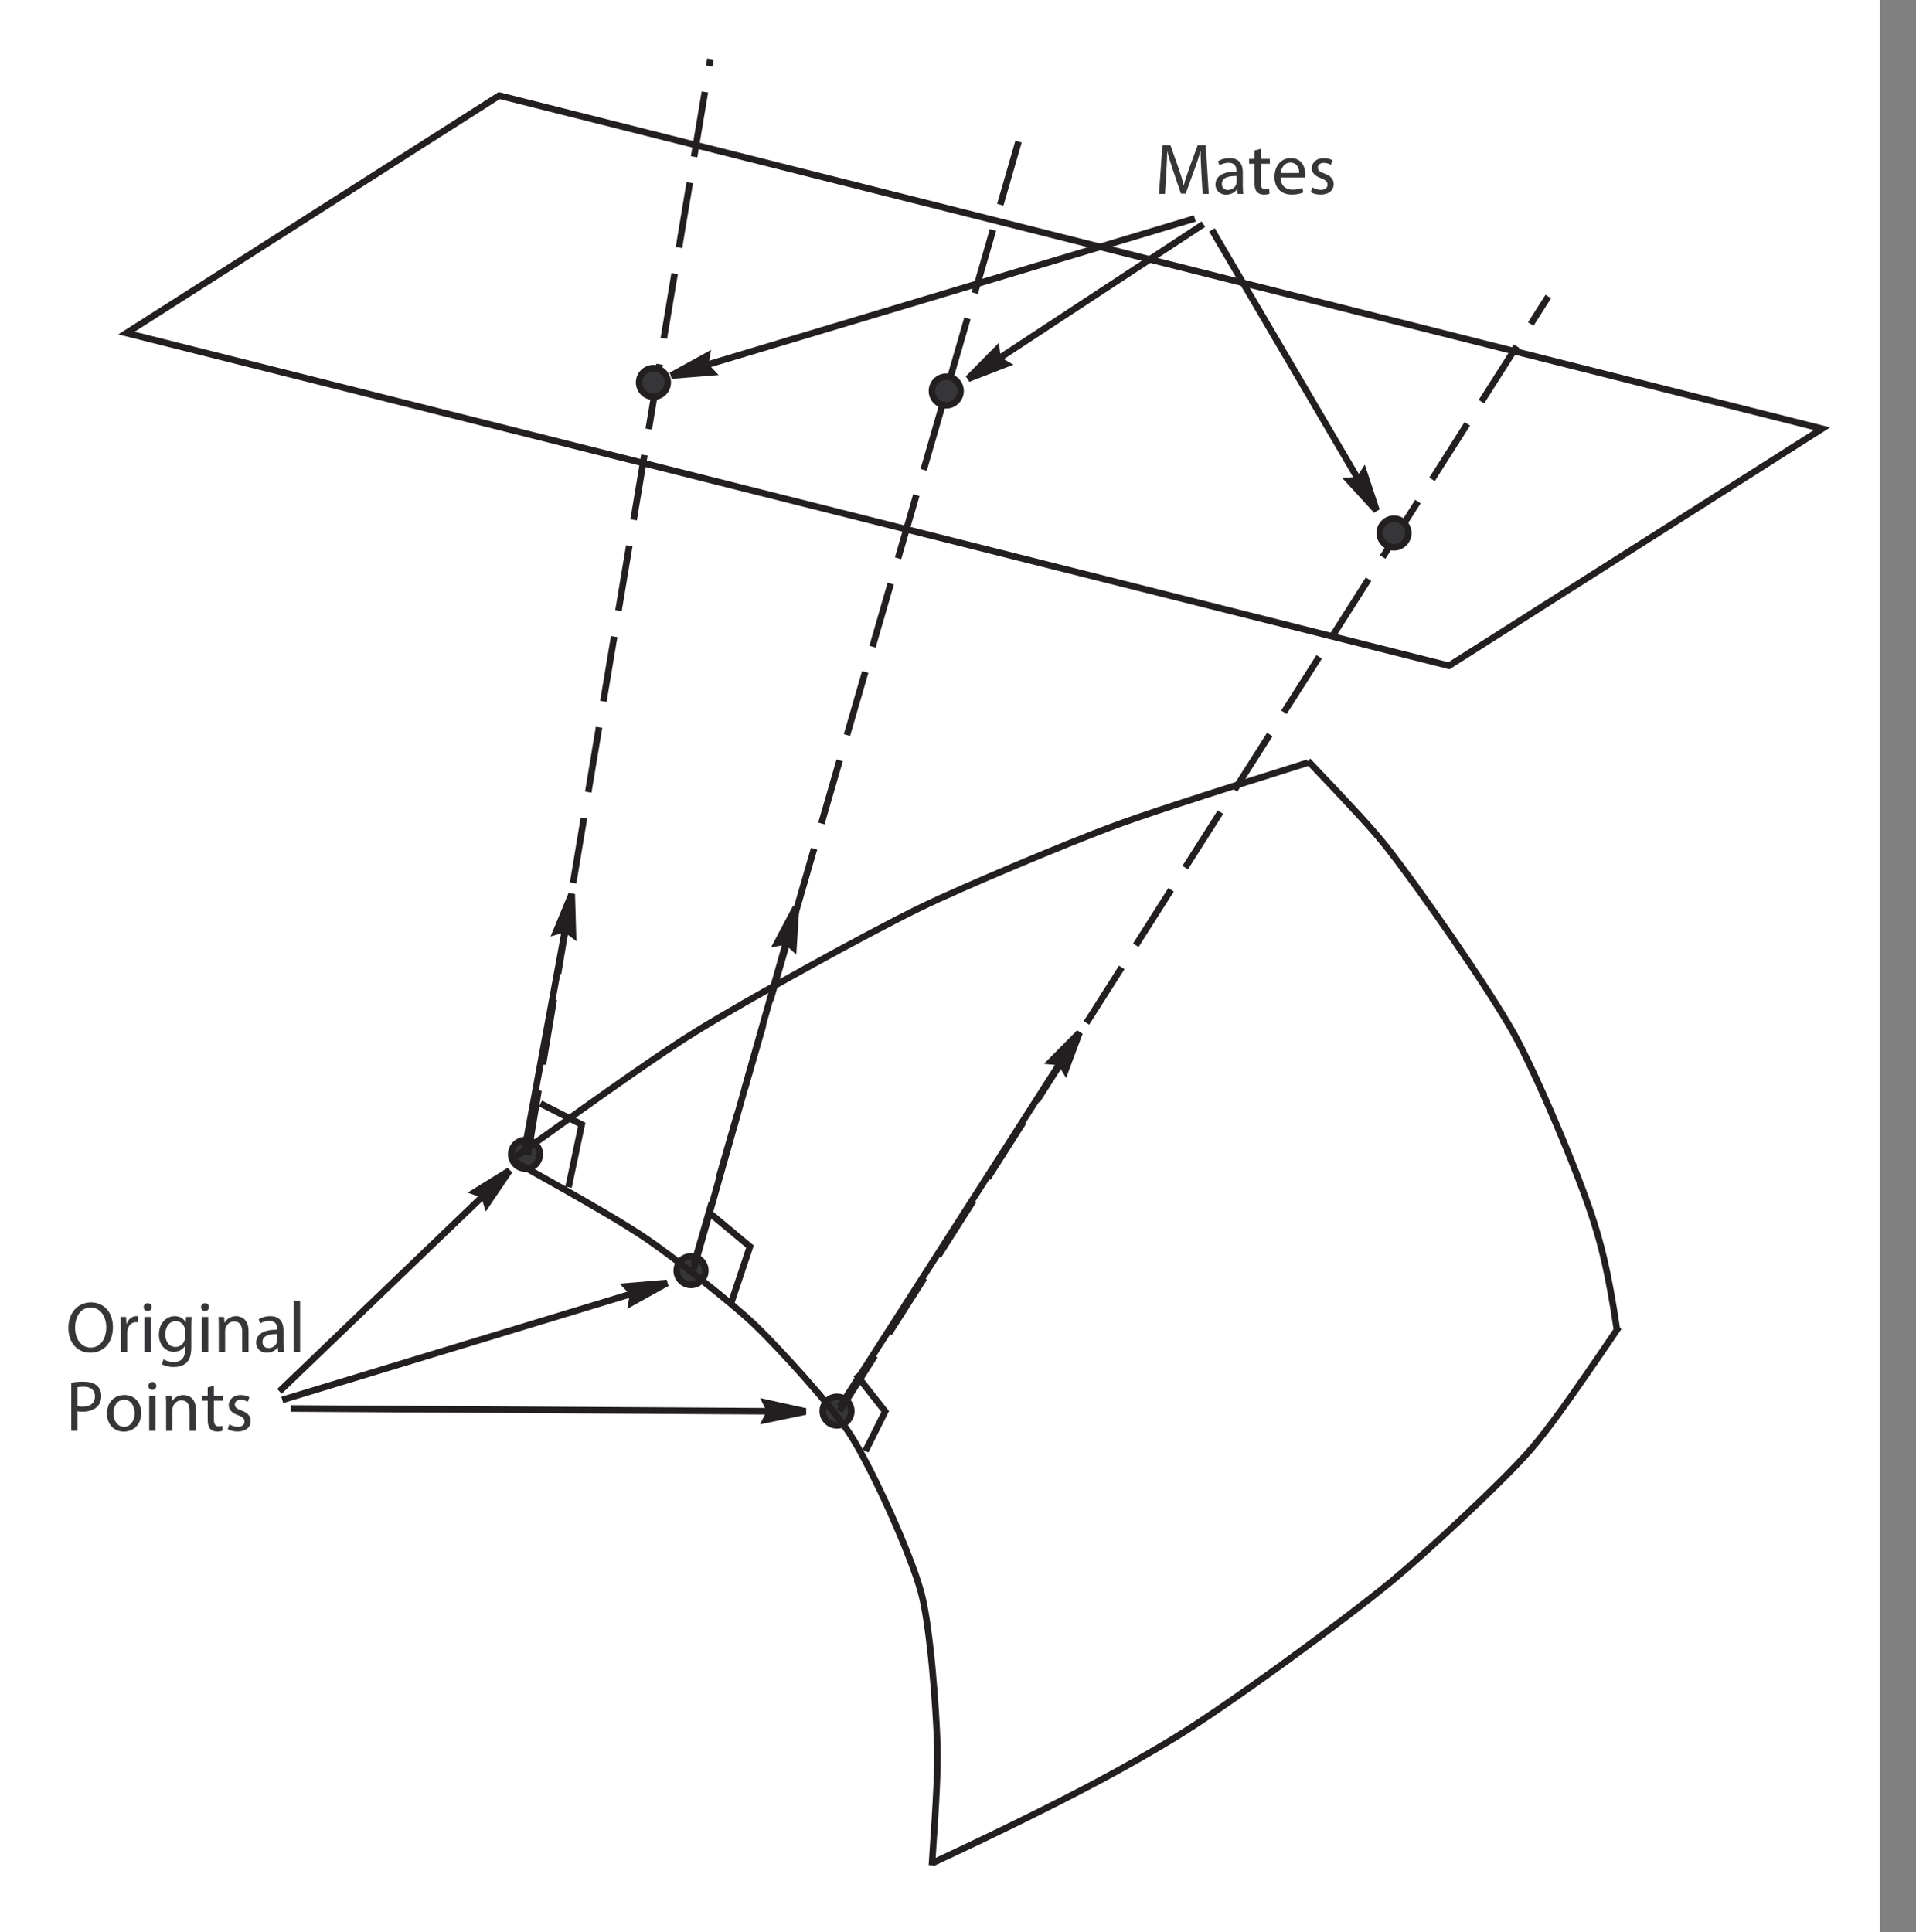 <?xml version="1.0" encoding="utf-8"?>
<!-- Generator: Adobe Illustrator 14.0.0, SVG Export Plug-In . SVG Version: 6.00 Build 43363)  -->

<svg version="1.1" id="Layer_1" xmlns="http://www.w3.org/2000/svg" xmlns:xlink="http://www.w3.org/1999/xlink" x="0px" y="0px"
	 width="291.5px" height="294px" viewBox="0 0 291.5 294" enable-background="new 0 0 291.5 294" xml:space="preserve">
<rect x="0" y="0" width="291.5" height="294" fill="#808080" stroke="none"/>
<g>
	<rect fill="#FFFFFF" width="286" height="294"/>
	<polygon fill="none" stroke="#231F20" stroke-miterlimit="10" points="75.953,14.539 277.212,65.23 220.446,101.294 19.239,50.675 
		75.953,14.539 	"/>
	<path fill-rule="evenodd" clip-rule="evenodd" fill="#363639" stroke="#231F20" stroke-miterlimit="10" d="M82.126,175.62
		L82.126,175.62c0-1.2-0.974-2.174-2.173-2.174c-1.2,0-2.174,0.974-2.174,2.174s0.974,2.174,2.174,2.174
		C81.153,177.794,82.126,176.82,82.126,175.62L82.126,175.62z"/>
	<path fill-rule="evenodd" clip-rule="evenodd" fill="#363639" stroke="#231F20" stroke-miterlimit="10" d="M107.307,193.328
		L107.307,193.328c0-1.2-0.974-2.174-2.174-2.174c-1.2,0-2.173,0.974-2.173,2.174c0,1.199,0.974,2.174,2.173,2.174
		C106.333,195.502,107.307,194.527,107.307,193.328L107.307,193.328z"/>
	<path fill-rule="evenodd" clip-rule="evenodd" fill="#363639" stroke="#231F20" stroke-miterlimit="10" d="M129.517,214.698
		L129.517,214.698c0-1.2-0.974-2.174-2.174-2.174c-1.2,0-2.173,0.974-2.173,2.174c0,1.199,0.974,2.173,2.173,2.173
		C128.543,216.871,129.517,215.897,129.517,214.698L129.517,214.698z"/>
	<path fill="none" stroke="#231F20" stroke-miterlimit="10" stroke-dasharray="10,4" d="M80.296,175.762L108.074,8.98
		 M105.524,192.534L155.255,20.52 M127.734,214.704l107.82-169.589"/>
	<line fill="none" stroke="#231F20" stroke-miterlimit="10" x1="79.794" y1="175.078" x2="86.994" y2="135.959"/>
	<polygon fill="#231F20" points="86.994,135.959 86.502,135.869 83.76,142.481 85.908,141.86 87.694,143.206 87.486,136.049 	"/>
	<line fill="none" stroke="#231F20" stroke-miterlimit="10" x1="105.524" y1="193.128" x2="121.126" y2="137.963"/>
	<polygon fill="#231F20" points="121.126,137.963 120.645,137.827 117.296,144.154 119.493,143.736 121.146,145.243 
		121.607,138.099 	"/>
	<line fill="none" stroke="#231F20" stroke-miterlimit="10" x1="127.734" y1="214.108" x2="164.285" y2="157.037"/>
	<polygon fill="#231F20" points="164.285,157.037 163.864,156.768 158.825,161.854 161.049,162.09 162.194,164.011 164.706,157.307 
			"/>
	<polyline fill="none" stroke="#231F20" stroke-miterlimit="10" points="130.226,209.105 134.674,214.757 131.663,220.78 	"/>
	<path fill-rule="evenodd" clip-rule="evenodd" fill="#363639" stroke="#231F20" stroke-miterlimit="10" d="M101.586,58.188
		L101.586,58.188c0-1.2-0.974-2.173-2.173-2.173s-2.174,0.974-2.174,2.173s0.974,2.173,2.174,2.173S101.586,59.388,101.586,58.188
		L101.586,58.188z"/>
	<path fill-rule="evenodd" clip-rule="evenodd" fill="#363639" stroke="#231F20" stroke-miterlimit="10" d="M146.137,59.488
		L146.137,59.488c0-1.2-0.974-2.173-2.174-2.173c-1.2,0-2.173,0.974-2.173,2.173c0,1.2,0.974,2.174,2.173,2.174
		C145.163,61.662,146.137,60.688,146.137,59.488L146.137,59.488z"/>
	<path fill-rule="evenodd" clip-rule="evenodd" fill="#363639" stroke="#231F20" stroke-miterlimit="10" d="M214.257,81.098
		L214.257,81.098c0-1.2-0.974-2.174-2.174-2.174s-2.174,0.974-2.174,2.174s0.974,2.173,2.174,2.173S214.257,82.298,214.257,81.098
		L214.257,81.098z"/>
	<line fill="none" stroke="#231F20" stroke-miterlimit="10" x1="102.055" y1="57.162" x2="181.778" y2="33.239"/>
	<polygon fill="#231F20" points="102.055,57.162 102.199,57.641 109.334,57.065 107.802,55.438 108.185,53.234 101.911,56.683 	"/>
	<line fill="none" stroke="#231F20" stroke-miterlimit="10" x1="147.225" y1="57.664" x2="183.081" y2="34.107"/>
	<polygon fill="#231F20" points="147.225,57.664 147.5,58.082 154.174,55.492 152.239,54.37 151.978,52.149 146.95,57.246 	"/>
	<line fill="none" stroke="#231F20" stroke-miterlimit="10" x1="209.46" y1="77.74" x2="184.386" y2="34.976"/>
	<polygon fill="#231F20" points="209.46,77.74 209.892,77.487 207.645,70.69 206.425,72.564 204.194,72.713 209.028,77.993 	"/>
	<line fill="none" stroke="#231F20" stroke-miterlimit="10" x1="42.514" y1="211.695" x2="77.568" y2="178.052"/>
	<polygon fill="#231F20" points="77.568,178.052 77.222,177.691 71.133,181.456 73.239,182.207 73.902,184.342 77.914,178.413 	"/>
	<line fill="none" stroke="#231F20" stroke-miterlimit="10" x1="42.943" y1="212.997" x2="101.549" y2="195.183"/>
	<polygon fill="#231F20" points="101.549,195.183 101.404,194.705 94.27,195.306 95.809,196.928 95.433,199.133 101.694,195.661 	
		"/>
	<line fill="none" stroke="#231F20" stroke-miterlimit="10" x1="44.253" y1="214.298" x2="122.628" y2="214.757"/>
	<polygon fill="#231F20" points="122.628,214.757 122.631,214.257 115.64,212.716 116.628,214.722 115.616,216.716 122.625,215.257 
			"/>
	<g>
		<path fill="#363639" d="M182.778,26.242c-0.055-1.034-0.121-2.277-0.11-3.202h-0.032c-0.253,0.869-0.562,1.793-0.936,2.816
			l-1.31,3.598h-0.726l-1.199-3.532c-0.353-1.045-0.649-2.002-0.858-2.882h-0.021c-0.022,0.924-0.077,2.167-0.144,3.278l-0.198,3.18
			h-0.913l0.518-7.415h1.221l1.266,3.586c0.308,0.913,0.561,1.728,0.748,2.498h0.033c0.187-0.748,0.451-1.563,0.781-2.498
			l1.32-3.586h1.221l0.462,7.415h-0.935L182.778,26.242z"/>
		<path fill="#363639" d="M188.289,29.498l-0.077-0.671h-0.033c-0.297,0.418-0.869,0.792-1.628,0.792
			c-1.078,0-1.629-0.759-1.629-1.529c0-1.287,1.145-1.991,3.202-1.98V26c0-0.44-0.121-1.232-1.211-1.232
			c-0.495,0-1.012,0.154-1.386,0.396l-0.22-0.638c0.439-0.286,1.078-0.473,1.749-0.473c1.628,0,2.024,1.111,2.024,2.178v1.991
			c0,0.462,0.021,0.913,0.088,1.276H188.289z M188.146,26.781c-1.056-0.022-2.255,0.165-2.255,1.199
			c0,0.627,0.418,0.924,0.913,0.924c0.692,0,1.133-0.44,1.287-0.891c0.033-0.099,0.055-0.209,0.055-0.308V26.781z"/>
		<path fill="#363639" d="M191.809,22.644v1.529h1.386v0.737h-1.386v2.872c0,0.66,0.187,1.034,0.726,1.034
			c0.253,0,0.44-0.033,0.562-0.066l0.044,0.726c-0.188,0.077-0.484,0.132-0.858,0.132c-0.451,0-0.814-0.143-1.045-0.407
			c-0.275-0.286-0.374-0.759-0.374-1.386V24.91h-0.825v-0.737h0.825v-1.276L191.809,22.644z"/>
		<path fill="#363639" d="M194.822,27.012c0.022,1.309,0.858,1.848,1.826,1.848c0.693,0,1.111-0.121,1.475-0.275l0.165,0.693
			c-0.341,0.154-0.924,0.33-1.771,0.33c-1.639,0-2.618-1.078-2.618-2.684c0-1.606,0.946-2.872,2.497-2.872
			c1.738,0,2.201,1.529,2.201,2.508c0,0.198-0.022,0.352-0.033,0.451H194.822z M197.661,26.318c0.011-0.616-0.253-1.573-1.342-1.573
			c-0.979,0-1.408,0.902-1.485,1.573H197.661z"/>
		<path fill="#363639" d="M199.662,28.508c0.286,0.187,0.792,0.385,1.276,0.385c0.704,0,1.034-0.352,1.034-0.792
			c0-0.462-0.275-0.715-0.99-0.979c-0.957-0.341-1.408-0.869-1.408-1.507c0-0.858,0.693-1.562,1.837-1.562
			c0.539,0,1.013,0.154,1.31,0.33l-0.242,0.704c-0.209-0.132-0.594-0.308-1.089-0.308c-0.572,0-0.892,0.33-0.892,0.726
			c0,0.44,0.319,0.638,1.013,0.902c0.924,0.352,1.397,0.814,1.397,1.606c0,0.935-0.727,1.595-1.992,1.595
			c-0.583,0-1.122-0.143-1.496-0.363L199.662,28.508z"/>
	</g>
	<g>
		<path fill="#363639" d="M17.179,201.911c0,2.552-1.551,3.905-3.443,3.905c-1.958,0-3.333-1.519-3.333-3.763
			c0-2.354,1.463-3.895,3.443-3.895C15.87,198.159,17.179,199.711,17.179,201.911z M11.425,202.032c0,1.584,0.858,3.003,2.365,3.003
			c1.518,0,2.376-1.397,2.376-3.08c0-1.475-0.771-3.015-2.366-3.015C12.217,198.94,11.425,200.403,11.425,202.032z"/>
		<path fill="#363639" d="M18.388,202.032c0-0.628-0.011-1.167-0.044-1.662h0.847l0.033,1.046h0.044
			c0.242-0.716,0.825-1.166,1.474-1.166c0.11,0,0.188,0.011,0.275,0.032v0.913c-0.099-0.021-0.198-0.032-0.33-0.032
			c-0.682,0-1.166,0.517-1.298,1.243c-0.022,0.132-0.044,0.285-0.044,0.45v2.839h-0.957V202.032z"/>
		<path fill="#363639" d="M23.063,198.874c0.011,0.33-0.231,0.595-0.616,0.595c-0.341,0-0.583-0.265-0.583-0.595
			c0-0.341,0.253-0.604,0.605-0.604C22.832,198.27,23.063,198.533,23.063,198.874z M21.985,205.695v-5.325h0.968v5.325H21.985z"/>
		<path fill="#363639" d="M29.146,200.37c-0.022,0.386-0.044,0.814-0.044,1.464v3.091c0,1.222-0.242,1.97-0.759,2.432
			c-0.517,0.484-1.266,0.639-1.937,0.639c-0.638,0-1.342-0.154-1.771-0.44l0.242-0.737c0.352,0.22,0.902,0.418,1.563,0.418
			c0.99,0,1.716-0.517,1.716-1.859v-0.594h-0.022c-0.297,0.495-0.869,0.891-1.694,0.891c-1.32,0-2.267-1.122-2.267-2.596
			c0-1.805,1.177-2.827,2.398-2.827c0.924,0,1.43,0.483,1.661,0.924h0.022l0.044-0.804H29.146z M28.146,202.472
			c0-0.165-0.011-0.308-0.055-0.439c-0.176-0.562-0.649-1.023-1.353-1.023c-0.924,0-1.584,0.781-1.584,2.013
			c0,1.046,0.528,1.915,1.573,1.915c0.594,0,1.133-0.374,1.342-0.99c0.055-0.165,0.077-0.353,0.077-0.518V202.472z"/>
		<path fill="#363639" d="M31.786,198.874c0.011,0.33-0.231,0.595-0.616,0.595c-0.341,0-0.583-0.265-0.583-0.595
			c0-0.341,0.253-0.604,0.605-0.604C31.555,198.27,31.786,198.533,31.786,198.874z M30.708,205.695v-5.325h0.968v5.325H30.708z"/>
		<path fill="#363639" d="M33.282,201.812c0-0.55-0.011-1.001-0.044-1.441h0.858l0.055,0.881h0.022
			c0.264-0.507,0.88-1.001,1.76-1.001c0.737,0,1.881,0.439,1.881,2.266v3.18h-0.968v-3.069c0-0.858-0.319-1.573-1.232-1.573
			c-0.638,0-1.133,0.451-1.298,0.99c-0.044,0.121-0.066,0.286-0.066,0.451v3.201h-0.968V201.812z"/>
		<path fill="#363639" d="M42.335,205.695l-0.077-0.671h-0.033c-0.297,0.418-0.869,0.792-1.628,0.792
			c-1.078,0-1.628-0.759-1.628-1.529c0-1.287,1.144-1.991,3.201-1.98v-0.109c0-0.44-0.121-1.232-1.21-1.232
			c-0.495,0-1.012,0.154-1.386,0.396l-0.22-0.638c0.44-0.286,1.078-0.473,1.75-0.473c1.628,0,2.024,1.11,2.024,2.178v1.991
			c0,0.462,0.022,0.913,0.088,1.276H42.335z M42.192,202.978c-1.056-0.021-2.255,0.165-2.255,1.199c0,0.627,0.418,0.925,0.913,0.925
			c0.693,0,1.133-0.44,1.288-0.892c0.033-0.099,0.055-0.209,0.055-0.308V202.978z"/>
		<path fill="#363639" d="M44.688,197.884h0.968v7.812h-0.968V197.884z"/>
	</g>
	<g>
		<path fill="#363639" d="M10.842,210.368c0.462-0.077,1.067-0.143,1.837-0.143c0.946,0,1.639,0.22,2.08,0.616
			c0.407,0.352,0.649,0.891,0.649,1.551c0,0.671-0.198,1.199-0.572,1.584c-0.506,0.539-1.331,0.814-2.266,0.814
			c-0.286,0-0.55-0.011-0.77-0.066v2.971h-0.958V210.368z M11.799,213.943c0.209,0.056,0.473,0.077,0.792,0.077
			c1.155,0,1.859-0.561,1.859-1.584c0-0.979-0.693-1.452-1.75-1.452c-0.418,0-0.737,0.033-0.902,0.077V213.943z"/>
		<path fill="#363639" d="M21.479,214.989c0,1.969-1.364,2.827-2.651,2.827c-1.441,0-2.552-1.057-2.552-2.739
			c0-1.782,1.167-2.827,2.641-2.827C20.446,212.25,21.479,213.36,21.479,214.989z M17.255,215.044c0,1.166,0.671,2.046,1.618,2.046
			c0.924,0,1.617-0.869,1.617-2.068c0-0.901-0.451-2.046-1.595-2.046C17.75,212.976,17.255,214.032,17.255,215.044z"/>
		<path fill="#363639" d="M23.778,210.874c0.011,0.33-0.231,0.595-0.616,0.595c-0.341,0-0.583-0.265-0.583-0.595
			c0-0.341,0.253-0.604,0.605-0.604C23.547,210.27,23.778,210.533,23.778,210.874z M22.7,217.695v-5.325h0.968v5.325H22.7z"/>
		<path fill="#363639" d="M25.274,213.812c0-0.55-0.011-1.001-0.044-1.441h0.858l0.055,0.881h0.022
			c0.264-0.507,0.88-1.001,1.76-1.001c0.737,0,1.881,0.439,1.881,2.266v3.18h-0.968v-3.069c0-0.858-0.319-1.573-1.232-1.573
			c-0.638,0-1.133,0.451-1.298,0.99c-0.044,0.121-0.066,0.286-0.066,0.451v3.201h-0.968V213.812z"/>
		<path fill="#363639" d="M32.545,210.842v1.528h1.386v0.737h-1.386v2.872c0,0.659,0.187,1.034,0.726,1.034
			c0.253,0,0.44-0.033,0.561-0.066l0.044,0.726c-0.187,0.077-0.484,0.133-0.858,0.133c-0.451,0-0.814-0.144-1.045-0.407
			c-0.275-0.286-0.374-0.76-0.374-1.387v-2.904h-0.825v-0.737h0.825v-1.275L32.545,210.842z"/>
		<path fill="#363639" d="M34.888,216.705c0.286,0.188,0.792,0.385,1.276,0.385c0.704,0,1.034-0.352,1.034-0.792
			c0-0.462-0.275-0.715-0.99-0.979c-0.957-0.342-1.408-0.869-1.408-1.508c0-0.857,0.693-1.562,1.837-1.562
			c0.539,0,1.012,0.153,1.309,0.329l-0.242,0.704c-0.209-0.132-0.594-0.308-1.089-0.308c-0.572,0-0.891,0.33-0.891,0.727
			c0,0.439,0.319,0.638,1.012,0.901c0.924,0.353,1.397,0.814,1.397,1.606c0,0.936-0.726,1.596-1.991,1.596
			c-0.583,0-1.122-0.144-1.496-0.363L34.888,216.705z"/>
	</g>
	<path fill="none" stroke="#231F20" stroke-miterlimit="10" d="M77.979,176.541c12.081,6.749,17.237,9.774,20.626,12.101
		c3.92,2.691,12.779,9.623,16.226,12.926c3.692,3.538,11.779,12.398,14.575,16.775c3.299,5.166,9.124,17.986,10.726,23.927
		c1.437,5.326,2.313,17.986,2.475,23.376c0.094,3.125-0.113,7.662-0.825,18.151 M246.012,202.393
		c-1.41-9.591-2.618-13.538-3.477-16.323c-2.133-6.922-8.7-22.49-12.199-28.779c-3.874-6.963-14.597-22.38-19.525-28.601
		c-1.87-2.361-4.826-5.592-11.826-12.926 M198.984,116.039c-17.584,5.514-25.146,7.989-30.251,9.9
		c-6.64,2.486-22.217,8.999-28.601,12.101c-8.073,3.922-26.755,14.238-34.377,18.976c-4.976,3.093-11.988,7.975-28.052,19.525
		 M141.794,283.484c21.41-9.98,30.542-15.23,36.565-18.864c8.135-4.907,26.253-18.157,33.551-24.2
		c5.079-4.206,16.538-14.811,20.901-19.802c2.62-2.996,5.989-7.672,13.476-18.7 M108.074,184.646l6.023,5.02l-3.012,9.034
		 M82.236,167.901l6.267,3.188l-2.007,9.536"/>
</g>
</svg>
